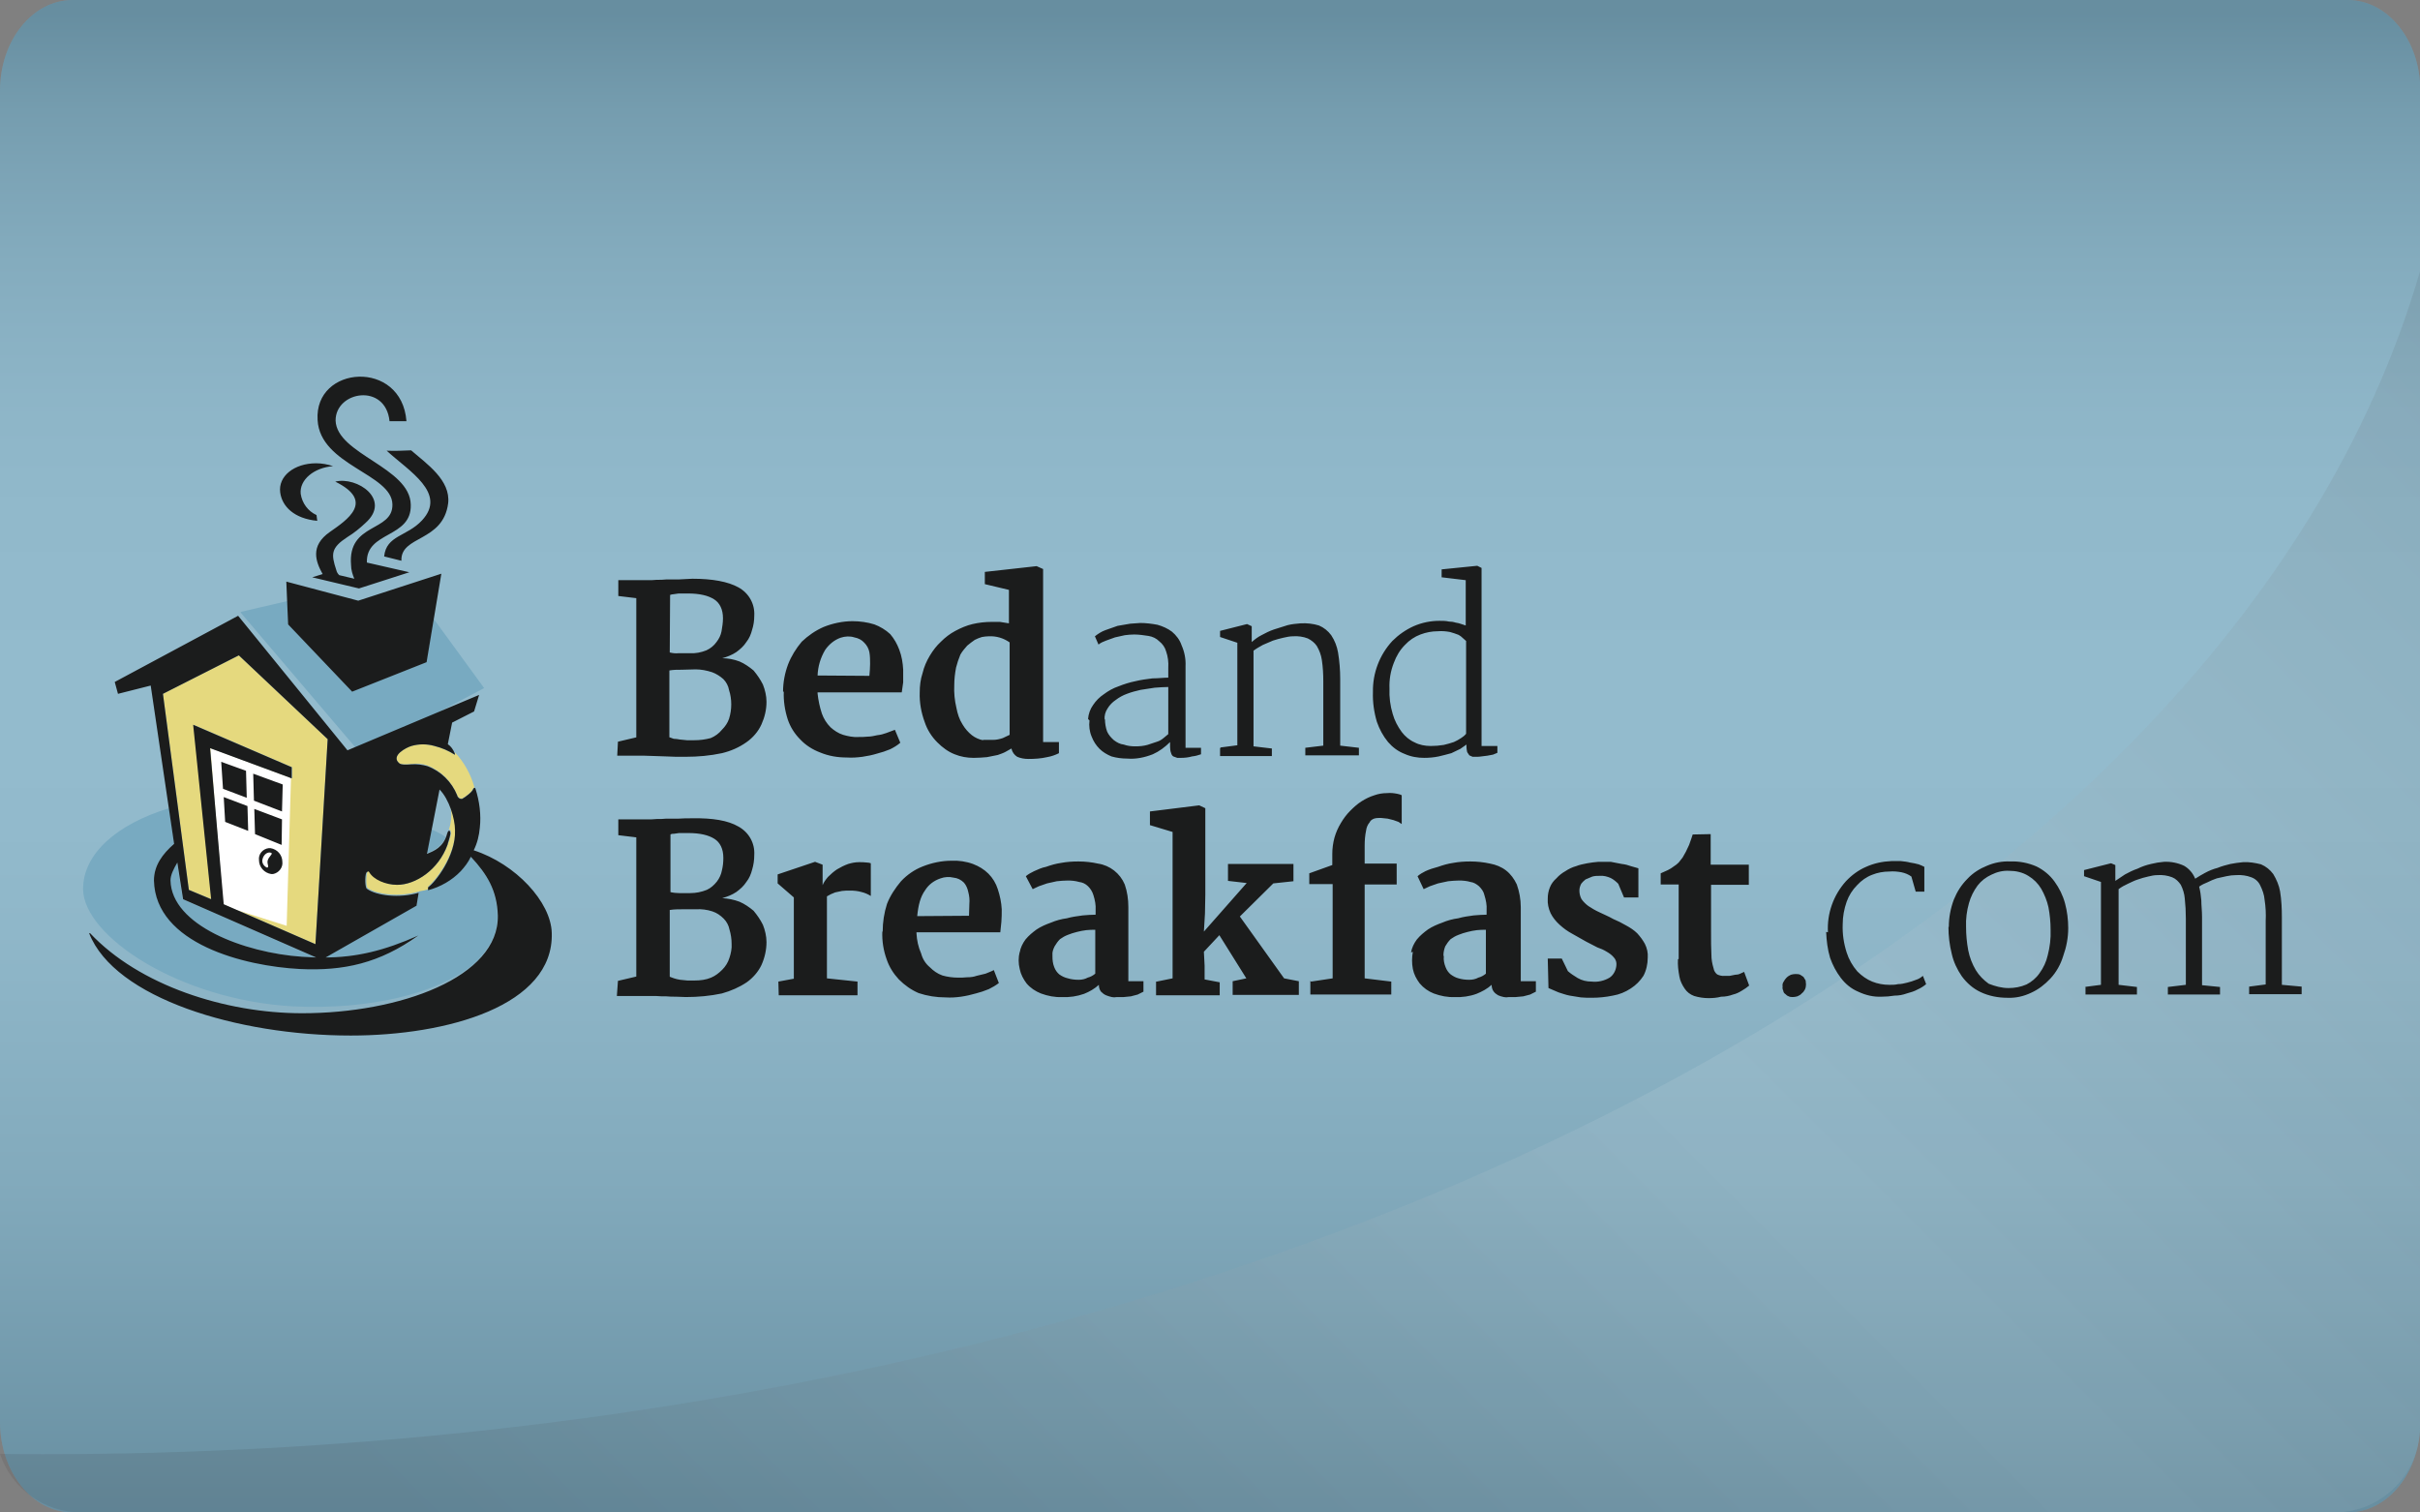 <?xml version="1.0" encoding="utf-8"?>
<!-- Generator: Adobe Illustrator 23.1.1, SVG Export Plug-In . SVG Version: 6.00 Build 0)  -->
<svg version="1.1" id="Layer_1" xmlns="http://www.w3.org/2000/svg" xmlns:xlink="http://www.w3.org/1999/xlink" x="0px" y="0px"
	 viewBox="0 0 672.8 420.5" style="enable-background:new 0 0 672.8 420.5;" xml:space="preserve">
<rect x="0" y="0" width="672.8" height="420.5" fill="#808080" stroke="none"/>
<style type="text/css">
	.st0{fill:#78AAC1;}
	.st1{opacity:0.2;}
	.st2{fill:url(#SVGID_1_);}
	.st3{opacity:0.1;fill:url(#SVGID_2_);enable-background:new    ;}
	.st4{fill:#E5D97E;}
	.st5{fill:#FFFFFF;}
	.st6{fill:#1B1C1C;}
</style>
<title>bed-and-breakfast</title>
<g>
	<g id="plastic_gloss">
		<g>
			<path class="st0" d="M20.2,0h632.5c11.2,0,20.2,11.3,20.2,25.2v370.1c0,14-9,25.2-20.2,25.2H20.2C9,420.5,0,409.2,0,395.3V25.2
				C0,11.3,9,0,20.2,0z"/>
		</g>
		<g id="Layer_1-2" class="st1">
			
				<linearGradient id="SVGID_1_" gradientUnits="userSpaceOnUse" x1="395.995" y1="-341.15" x2="395.995" y2="79.37" gradientTransform="matrix(1 0 0 -1 -59.57 79.37)">
				<stop  offset="0" style="stop-color:#231F20"/>
				<stop  offset="5.000000e-02" style="stop-color:#444142"/>
				<stop  offset="0.14" style="stop-color:#7C7A7B"/>
				<stop  offset="0.22" style="stop-color:#ABAAAA"/>
				<stop  offset="0.31" style="stop-color:#D0CFCF"/>
				<stop  offset="0.38" style="stop-color:#EAE9E9"/>
				<stop  offset="0.45" style="stop-color:#F9F9F9"/>
				<stop  offset="0.5" style="stop-color:#FFFFFF"/>
				<stop  offset="0.6" style="stop-color:#FCFCFC"/>
				<stop  offset="0.67" style="stop-color:#F3F3F3"/>
				<stop  offset="0.73" style="stop-color:#E4E3E4"/>
				<stop  offset="0.78" style="stop-color:#CECDCE"/>
				<stop  offset="0.83" style="stop-color:#B2B1B1"/>
				<stop  offset="0.88" style="stop-color:#908E8F"/>
				<stop  offset="0.93" style="stop-color:#676565"/>
				<stop  offset="0.97" style="stop-color:#3A3637"/>
				<stop  offset="0.99" style="stop-color:#231F20"/>
			</linearGradient>
			<path class="st2" d="M20.2,0h632.5c11.2,0,20.2,11.3,20.2,25.2v370.1c0,14-9,25.2-20.2,25.2H20.2C9,420.5,0,409.2,0,395.3V25.2
				C0,11.3,9,0,20.2,0z"/>
		</g>
		
			<linearGradient id="SVGID_2_" gradientUnits="userSpaceOnUse" x1="754.621" y1="590.091" x2="277.051" y2="1067.661" gradientTransform="matrix(1 0 0 1 -59.57 -543.31)">
			<stop  offset="0" style="stop-color:#231F20"/>
			<stop  offset="0.5" style="stop-color:#FFFFFF"/>
			<stop  offset="1" style="stop-color:#231F20"/>
		</linearGradient>
		<path class="st3" d="M11.9,404.3c331.6,0,607-142.1,660.9-328.9v321.3c0,13.1-10.7,23.8-23.8,23.8c0,0,0,0,0,0H22.6
			c-10.2,0-19.3-6.5-22.6-16.3C4,404.3,7.9,404.3,11.9,404.3z"/>
		<path class="st0" d="M49.2,239.8c-1,1.9-1.9,3.5-1.9,5c0.3,12.4,20.4,20.1,36.6,21.2l3.9,0.2l-37-16.2L49.2,239.8L49.2,239.8z
			 M23.1,247.3c-0.1-9.9,9.4-18.2,23.9-22.6l1.4,9.8c-3.1,2.8-5.6,6-5.6,10.2c0.5,17.6,25.3,23.8,40.6,24.6
			c12.3,0.6,22.2-1.6,33-9.1c-9.5,4.1-17.2,6-26.3,6l25.8-14.7l0.6-3.6c-5.5,1.6-11.8,0.9-14.4-1c-0.4-0.2-0.5-3.1-0.1-4.4
			c0.1-0.4,0.5-0.6,0.6-0.3c1.2,2.2,4.7,3.8,7.8,3.8c5.2-0.1,11.6-4.4,14-11.3l0.5-1.4l1.2,0.9c-1.2,6-5.8,11.3-7.3,12.4v0.8
			c3.4-0.9,6.6-2.7,9.1-5.2c1.1-1.2,2.1-2.5,2.9-4c4.5,4.6,7.3,9.4,7.5,16.3c0.1,5.2-2.5,9.8-6.9,13.8c-10,7.9-28.6,12.5-49.8,11.5
			C49.6,278,23.3,260.2,23.1,247.3 M120,230.6c1.4,0.6,2.7,1.3,3.9,2.1c-1.2,2.9-3.5,3.8-5.3,4.5L120,230.6L120,230.6z M67,170.1
			l12.9-3l0.2,6.5l17.7,18.6l20.7-8.1l2.1-12l14,19.2l-13.6,7.2l-22.1,9.4l-32-37.6L67,170.1z"/>
		<path class="st4" d="M126.5,209.5v-0.3c2.6,2.8,4.4,6.1,5.4,9.7c-0.2,0.1-0.3,0.2-0.4,0.3c-0.2,1-2.1,2.3-3,2.8
			c-0.6,0.1-1.2-0.3-1.4-0.9c-1.5-3.8-4.5-6.8-8.3-8.3c-1.4-0.5-2.9-0.6-4.4-0.4c-1.2,0.1-2.8,0.2-3.4-0.2c-2.5-2.1,2-4.4,3.3-4.8
			c2.1-0.6,4.3-0.6,6.4,0c2,0.5,3.9,1.3,5.6,2.4C126.6,209.9,126.4,209.4,126.5,209.5 M124.8,230.7c0.6-1.8,0.8-3.7,0.6-5.6
			l-0.4-1.5c0.9,2.2,1.5,4.5,1.6,6.9c0.2,7.3-5.8,14.6-7.5,15.9v0.8c-0.8,0.3-1.7,0.5-2.5,0.6c-5.5,1.7-11.8,0.9-14.4-0.9
			c-0.4-0.2-0.5-3.1-0.1-4.4c0.1-0.4,0.5-0.6,0.6-0.3c1.2,2.2,4.7,3.8,7.8,3.8c5.2-0.1,11.6-4.4,14-11.3c0.4-1,0.7-1.9,0.9-2.9
			C125.4,231,125.2,230.5,124.8,230.7 M45.3,192.9l7.2,54.5l6.3,2.6l-5-48.5l27.4,11.8v3.1L58.4,208l3.8,43.4l25.5,11.1l3.4-57
			l-24.7-23.3"/>
		<path class="st5" d="M80.9,216.3l-1.2,41.1L65.8,253l-3.8-1.6L58.5,208"/>
		<path class="st6" d="M68.4,214.3l0.2,7.5l-6.6-2.5l-0.5-7.5L68.4,214.3L68.4,214.3z M78.6,218.1l-0.2,7.5l-7.8-3l-0.2-7.5
			L78.6,218.1L78.6,218.1z M78.3,234.9l-7.4-3l-0.2-7l7.7,2.9L78.3,234.9z M62.6,228.5l-0.4-6.9l6.6,2.5L69,231L62.6,228.5z
			 M72,239.1c-0.2-1.7,1.1-3.1,2.7-3.3c0.2,0,0.4,0,0.5,0c1.9,0.3,3.3,1.9,3.3,3.8c0.2,1.6-1,3.1-2.6,3.4c-0.2,0-0.4,0-0.5,0
			C73.5,242.7,72,241.1,72,239.1 M73,238.8c-0.3,1,0.3,2,1.2,2.4c0.8,0,0-0.9,0.2-1.9c0.3-1.2,1.6-1.9,1-2.2
			C74.4,236.7,73.3,237.6,73,238.8 M113,117.1h-4.7c-1.1-10.7-15-8.4-15-0.2c0.3,9.4,20.7,13,20.9,23.4c0.3,9.4-12.5,7.3-12.2,16.1
			l11.8,2.7l-14,4.5l-13-3.1l2.9-0.9c-1.9-3.4-3.6-7.8,2-11.7c4.7-3.3,12.7-8.5,1.5-14c6.1-1.5,15.7,5,8.4,11.5
			c-1.6,1.5-3.2,2.8-5,3.9c-4.6,3-4.6,4.7-3.1,9.2c0.1,0.5,0.4,1,0.8,1.4l4.2,1c-0.5-1.2-0.9-2.5-0.9-3.8
			c-1-11.9,11.7-9.1,11.5-16.9c-0.2-8.5-20.1-10.8-20.8-23.4C87.3,101.5,111.7,99.8,113,117.1 M77.9,136.9c-0.6-4.5,3.9-8.1,10-8.1
			c1.6,0,3.2,0.3,4.7,0.8c-5.3,0.4-9.4,3.8-9,7.7c0.4,2.6,2,4.8,4.4,5.9l0.2,1.6C81.8,144.2,78.4,140.8,77.9,136.9 M111.6,155.9
			l-4.8-1.2c0.6-5.9,6.3-5.5,10.5-10c7.1-7.6-3.6-13.7-9.8-19.4c2.3,0.1,4.5,0,6.8-0.1c4.4,3.8,11,8.3,10.3,14.7
			C123.2,150.8,111.3,148.8,111.6,155.9 M80.1,173.6l-0.5-11.9l20,5.3l23.1-7.5l-4.1,24.6l-20.7,8.2L80.1,173.6z M90,266.2
			c9.1,0,16.8-1.9,26.3-6.1c-10.8,7.7-20.7,9.9-33,9.3c-15.3-0.8-40.1-7-40.5-24.6c0-4.2,2.4-7.4,5.6-10.2l-6.5-44l-9.1,2.3
			l-0.9-3.3l34.3-18.4l30.4,37.4l36.6-15.4l-1.4,4.6l-6.1,3.1l-1.2,6c0.9,0.6,1.5,1.5,1.9,2.5c0,0,0.2,0.5,0,0.4
			c-1.7-1.1-3.6-1.9-5.6-2.4c-2.1-0.6-4.3-0.6-6.4,0c-1.4,0.4-5.9,2.7-3.4,4.8c0.6,0.5,2.1,0.4,3.4,0.3c1.5-0.1,3,0.1,4.4,0.5
			c3.8,1.4,6.8,4.4,8.3,8.1c0.1,0.6,0.7,1.1,1.3,1c0,0,0,0,0.1,0c0.9-0.5,2.8-1.9,3.1-2.8c0,0,0.4-0.6,0.6,0
			c1.1,3.5,1.6,7.2,1.2,10.8c-0.2,2.2-0.7,4.3-1.7,6.3c11.7,3.8,21.5,14.4,21.7,23c0.6,20.2-29,28.5-55.9,28.5
			c-31.5,0-65.6-10.4-72.7-28.4l0.2-0.1C38.7,274,62.7,281.7,84,281.7c27.1,0,54.8-10,54.4-27.2c-0.2-6.9-3-11.5-7.5-16.3
			c-0.7,1.5-1.7,2.8-2.8,4c-2.5,2.6-5.7,4.4-9.1,5.3v-0.8c1.8-1.2,7.8-8.6,7.5-15.9c0-3.1-1.6-8.6-4.3-11.3l-3.5,17.9
			c1.9-0.8,4.6-1.8,5.6-5.6c0.4-1.4,1-0.9,0.9,0.1c-0.2,1.2-0.6,2.1-0.8,3c-2.5,6.9-8.8,11.1-14,11.1c-3.1,0-6.6-1.4-7.8-3.6
			c-0.2-0.3-0.6,0-0.8,0.3c-0.4,1.1-0.3,4.1,0.2,4.4c2.6,1.9,8.9,2.7,14.4,1.1l-0.6,3.6L90,266.5V266.2z M49.3,239.8
			c-1.1,1.9-1.9,3.5-1.9,5c0.3,12.4,20.4,20.1,36.6,21.2l3.9,0.2l-37-16.2L49.3,239.8L49.3,239.8z M45.3,192.9l7.2,54.5l6.2,2.6
			l-5-48.5l27.4,11.8v3.1L58.4,208l3.8,43.4l25.5,11.1l3.4-57l-24.7-23.3L45.3,192.9L45.3,192.9L45.3,192.9z M171.8,206.2l5.1-1.2
			v-38.7l-5-0.6v-4.4h9.2l1.5-0.1c0.9,0,1.8,0,2.6-0.1h3.4c1.2-0.1,2.6-0.1,3.9-0.2c5.6,0,9.9,0.8,12.8,2.4c2.9,1.6,4.6,4.6,4.4,7.9
			c0,1.3-0.2,2.7-0.6,3.9c-0.3,1.2-0.8,2.4-1.6,3.4c-0.7,1.1-1.7,2-2.8,2.8c-1.2,0.8-2.5,1.3-3.9,1.7c1.6,0,3.2,0.3,4.8,0.9
			c1.4,0.6,2.7,1.5,3.9,2.5c1,1.2,1.9,2.5,2.6,3.9c0.6,1.5,1,3.2,1,4.8c0,2.2-0.5,4.3-1.4,6.3c-0.9,2-2.4,3.7-4.1,4.9
			c-2.1,1.5-4.4,2.5-6.9,3.1c-3.3,0.7-6.6,1-10,1h-2.8l-2.7-0.1l-2.9-0.1l-3.1-0.1h-7.6L171.8,206.2L171.8,206.2z M186.2,205
			l1.1,0.4c0.6,0,1.1,0.1,1.7,0.2l2,0.2h2c1.6,0,3.1-0.2,4.6-0.6c1.2-0.5,2.3-1.3,3.1-2.3c0.9-0.9,1.6-1.9,2-3.1
			c0.4-1.3,0.6-2.6,0.6-4c0-1.3-0.2-2.7-0.6-3.9c-0.2-1.2-0.8-2.3-1.6-3.1c-0.9-0.8-2-1.5-3.1-1.9c-1.5-0.5-3.1-0.8-4.6-0.8
			l-3.8,0.1c-1.2,0-2.4,0-3.5,0.2v18.6L186.2,205z M186.2,181.4c0.8,0.2,1.7,0.3,2.5,0.2h3.1c1.6,0.1,3.1-0.2,4.6-0.8
			c1.1-0.5,2.1-1.3,2.8-2.3c0.7-0.9,1.2-1.9,1.4-3c0.2-1.2,0.4-2.4,0.4-3.6c0-2.5-0.9-4.3-2.5-5.3s-3.9-1.6-7.3-1.6h-2.5l-1.4,0.2
			c-0.3,0-0.7,0.1-1,0.2L186.2,181.4L186.2,181.4z M217.7,192.3c0-2.6,0.5-5.2,1.4-7.6c0.9-2.3,2.2-4.4,3.8-6.3
			c1.8-1.7,3.8-3.1,6.1-4.1c2.5-1,5.3-1.6,8-1.6c2.1,0,4.2,0.3,6.1,0.9c1.6,0.6,3.1,1.5,4.4,2.7c1.1,1.3,1.9,2.7,2.5,4.3
			c0.7,1.8,1,3.7,1.1,5.6v3.5l-0.4,2.8h-23.4v0.3c0.2,1.9,0.6,3.8,1.2,5.6c0.5,1.4,1.3,2.7,2.4,3.8c1,0.9,2.2,1.7,3.5,2.1
			c1.4,0.4,2.8,0.7,4.3,0.6c0.8,0,1.7,0,2.5-0.1c0.9,0,1.8-0.2,2.7-0.4c0.9-0.1,1.7-0.3,2.5-0.6l2.4-0.9l1.5,3.6
			c-0.8,0.7-1.8,1.3-2.8,1.8c-1.2,0.5-2.4,0.9-3.6,1.2c-1.3,0.4-2.7,0.7-4.1,0.9c-1.5,0.2-2.9,0.3-4.4,0.2c-2.5,0-5-0.4-7.4-1.4
			c-2.1-0.8-4-2-5.5-3.6c-1.6-1.6-2.8-3.5-3.5-5.6c-0.8-2.5-1.2-5.1-1.1-7.7L217.7,192.3z M241.7,187.9c0.1-1.1,0.2-2.2,0.2-3.3
			c0-1.1,0-2.2-0.2-3.3c-0.2-1-0.7-1.9-1.4-2.6c-0.7-0.8-1.7-1.3-2.8-1.5c-1.2-0.4-2.6-0.3-3.8,0.1c-1.7,0.6-3.2,1.8-4.3,3.4
			c-1.3,2.2-2,4.6-2.1,7.1L241.7,187.9L241.7,187.9z M270.7,210.7c-1.8,0-3.6-0.3-5.3-1c-1.8-0.7-3.4-1.9-4.8-3.3
			c-1.6-1.6-2.8-3.5-3.5-5.6c-1-2.7-1.5-5.5-1.4-8.3c0-1.8,0.2-3.6,0.8-5.4c0.4-1.7,1.1-3.3,2-4.8c0.9-1.5,1.9-2.8,3.1-3.9
			c1.2-1.2,2.5-2.2,4-3c1.5-0.8,3.1-1.5,4.8-1.9c1.7-0.4,3.5-0.6,5.3-0.6h2.3l2.5,0.4V164l-6.7-1.6V159l14.4-1.6l1.8,0.8v48.1h4.4
			v3.1c-1,0.5-2.1,0.9-3.3,1.1c-1.7,0.4-3.5,0.5-5.2,0.5c-1.1,0-2.2-0.2-3.1-0.6c-0.8-0.5-1.4-1.3-1.6-2.3l-1.6,0.9
			c-0.7,0.4-1.4,0.6-2.2,0.9l-3,0.6C273.2,210.6,272,210.7,270.7,210.7L270.7,210.7L270.7,210.7z M273.3,205.7h2.8
			c0.9,0,1.8-0.2,2.7-0.5l1.9-0.9v-25.7c-1.7-1.2-3.7-1.8-5.8-1.7c-0.6,0-1.3,0.1-1.9,0.2c-0.7,0.2-1.4,0.5-2,0.8
			c-0.7,0.5-1.4,1-2.1,1.6c-0.7,0.8-1.4,1.6-1.9,2.5c-0.5,1.2-0.9,2.4-1.2,3.6c-0.3,1.6-0.5,3.2-0.5,4.9c-0.1,2.1,0.1,4.2,0.6,6.3
			c0.3,1.6,0.8,3.2,1.7,4.6c0.7,1.2,1.6,2.2,2.6,3c0.9,0.7,2,1.2,3.1,1.4L273.3,205.7z M302.5,199.9c0.1-1.4,0.6-2.8,1.4-3.9
			c0.8-1.2,1.8-2.2,3-3c1.2-0.9,2.6-1.7,4.1-2.2c1.5-0.6,3.1-1.1,4.6-1.4c1.6-0.4,3.2-0.6,4.8-0.8c1.6,0,3.1-0.2,4.4-0.2v-2.8
			c0.1-1.5-0.1-3.1-0.6-4.5c-0.3-1.1-1-2.1-1.9-2.8c-0.8-0.8-1.8-1.3-3-1.5c-1.3-0.2-2.7-0.4-4-0.4c-0.9,0-1.8,0.1-2.6,0.2l-2.7,0.6
			c-0.9,0.3-1.7,0.6-2.5,0.9c-0.8,0.3-1.5,0.6-2.1,1.1l-1-2.3c0.9-0.7,1.8-1.3,2.9-1.7l3.4-1.2l3.5-0.6l2.8-0.2
			c1.6,0,3.2,0.2,4.8,0.5c1.4,0.4,2.8,1,4,1.9c1.2,1,2.2,2.3,2.7,3.8c0.8,1.8,1.2,3.8,1.1,5.8v22.7h4.3v1.8
			c-0.8,0.3-1.6,0.5-2.5,0.6c-1,0.3-2.1,0.4-3.1,0.4h-1l-1.1-0.4c-0.3-0.2-0.5-0.5-0.6-0.9c-0.2-0.5-0.3-1.1-0.3-1.7v-1.4
			c-1.4,1.4-3,2.6-4.8,3.4c-2.3,0.9-4.7,1.4-7.1,1.2c-1.5,0-3-0.2-4.4-0.6c-1.2-0.5-2.4-1.2-3.3-2.1c-1-1-1.7-2.1-2.2-3.4
			c-0.6-1.4-0.8-3-0.6-4.5L302.5,199.9z M307.2,199.9c0,1.2,0.2,2.4,0.6,3.5c0.4,0.9,1.1,1.7,1.9,2.4c0.8,0.6,1.7,1.1,2.7,1.2
			c1.1,0.4,2.2,0.5,3.3,0.5c1.1,0,2.2-0.1,3.3-0.4c0.9-0.3,1.8-0.6,2.7-0.9c0.7-0.2,1.3-0.6,1.9-1.1l1.2-1V191
			c-1.1,0-2.4,0.1-3.8,0.2l-3.9,0.6c-1.3,0.3-2.5,0.6-3.8,1.1c-1.1,0.4-2.2,1-3.1,1.7c-0.9,0.6-1.7,1.4-2.3,2.4
			c-0.6,0.9-0.9,2-0.8,3.1L307.2,199.9z M339.4,207.8l4.6-0.6v-28.5l-4.8-1.6v-1.7l7.5-1.9l1.3,0.6v4.4c0.8-0.7,1.7-1.4,2.7-1.9
			c1.1-0.6,2.3-1.2,3.5-1.6l3.8-1.2c1.2-0.3,2.4-0.4,3.6-0.5c1.7-0.1,3.5,0.1,5.1,0.6c1.4,0.6,2.5,1.5,3.4,2.7
			c1,1.5,1.6,3.1,1.9,4.8c0.4,2.4,0.6,4.9,0.6,7.3v18.6l5.2,0.6v2.1h-14.9v-2.1l5-0.6v-17.9c0-2-0.1-3.9-0.4-5.9
			c-0.2-1.4-0.7-2.7-1.4-3.9c-0.6-0.9-1.5-1.6-2.5-2.1c-1.3-0.5-2.7-0.7-4.1-0.6c-0.9,0-1.8,0.2-2.7,0.4c-1,0.2-1.9,0.5-2.9,0.8
			l-2.8,1.2c-0.9,0.5-1.8,1-2.6,1.6v26.6l5.1,0.6v2.1h-14.4V208L339.4,207.8z M396,210.7c-1.9,0-3.7-0.3-5.5-1.1
			c-1.8-0.7-3.3-1.8-4.6-3.3c-1.4-1.7-2.4-3.6-3.1-5.6c-0.8-2.7-1.2-5.5-1.1-8.3c-0.1-5.2,1.8-10.3,5.4-14.2
			c1.7-1.7,3.7-3.1,5.9-4.1c2.3-1,4.7-1.5,7.2-1.5c0.9,0,1.8,0,2.6,0.2c0.6,0,1.3,0.1,1.9,0.3c0.6,0.1,1.1,0.2,1.6,0.4l1.2,0.4
			v-12.6l-6.7-0.8v-2.2l9.9-1l1.2,0.6v49.5h4.4v1.9l-1.2,0.5l-1.6,0.3c-0.5,0.1-1.1,0.1-1.6,0.2c-0.5,0.1-1,0.1-1.4,0.1h-1.1
			l-0.9-0.4l-0.6-0.9c-0.1-0.5-0.2-1-0.2-1.5V207l-1.7,1.2l-2.5,1.2c-1.1,0.3-2.2,0.6-3.5,0.9c-1.4,0.3-2.8,0.4-4.1,0.4L396,210.7z
			 M397.8,207.4c1.2,0,2.4-0.1,3.6-0.3c0.9-0.2,1.9-0.5,2.8-0.8c0.7-0.3,1.4-0.7,2-1.1c0.5-0.3,1-0.7,1.4-1.2v-25.8l-0.9-0.8
			c-0.4-0.4-0.8-0.7-1.2-0.9c-0.8-0.3-1.6-0.6-2.4-0.8c-1.1-0.2-2.2-0.3-3.4-0.2c-1.6,0-3.2,0.3-4.8,0.9c-1.6,0.6-3.1,1.6-4.3,2.9
			c-1.4,1.4-2.4,3.1-3.1,5c-0.9,2.3-1.3,4.7-1.2,7.1c-0.1,2.4,0.2,4.8,0.9,7.1c0.5,1.8,1.4,3.5,2.5,5c0.9,1.2,2.2,2.3,3.6,2.9
			C394.6,207.1,396.2,207.4,397.8,207.4L397.8,207.4z M171.8,272.7l5.1-1.2v-38.7l-5-0.6v-4.4h9.2l1.5-0.1c0.9,0,1.8,0,2.6-0.1h3.4
			c1.2-0.1,2.6-0.1,3.9-0.1c5.6-0.1,9.9,0.6,12.8,2.3c2.9,1.6,4.6,4.6,4.4,7.9c0,1.4-0.2,2.8-0.6,4.1c-0.3,1.2-0.8,2.4-1.6,3.4
			c-0.7,1.1-1.7,2-2.8,2.8c-1.2,0.8-2.5,1.3-3.9,1.7c1.6,0.1,3.2,0.4,4.8,1c1.4,0.6,2.7,1.5,3.9,2.5c1,1.2,1.9,2.5,2.6,3.9
			c0.6,1.5,1,3.2,1,4.8c0,2.2-0.5,4.4-1.4,6.4c-0.9,1.9-2.4,3.6-4.1,4.8c-2.1,1.4-4.4,2.4-6.9,3.1c-3.3,0.7-6.6,1-10,1l-2.8-0.1
			c-0.9,0-1.8,0-2.7-0.1c-1,0-1.9,0-2.9-0.1h-10.8L171.8,272.7L171.8,272.7z M186.3,271.6l1.1,0.4c0.6,0.2,1.1,0.3,1.7,0.4l2,0.2h2
			c1.6,0,3.2-0.2,4.6-0.8c1.2-0.5,2.2-1.3,3.1-2.2c0.9-0.9,1.6-2,2-3.3c0.4-1.2,0.7-2.6,0.6-3.9c0-1.3-0.2-2.7-0.6-4
			c-0.2-1.1-0.8-2.2-1.6-3c-0.9-0.9-1.9-1.6-3.1-2c-1.5-0.5-3.1-0.7-4.6-0.6h-3.8c-1.2,0-2.3,0-3.5,0.2v18.5L186.3,271.6z
			 M186.3,248c0.8,0.2,1.7,0.3,2.5,0.3h3.1c1.6,0,3.1-0.3,4.6-0.9c1.1-0.5,2-1.3,2.8-2.3c0.7-0.9,1.2-2,1.4-3.1
			c0.3-1.2,0.4-2.3,0.4-3.5c0-2.5-0.9-4.3-2.5-5.3s-3.9-1.6-7.3-1.6h-2.5l-1.4,0.2c-0.3,0-0.7,0-1,0.2v16L186.3,248z M216.4,272.9
			l4.3-0.8v-22.6l-4.5-3.9v-2.5l10.4-3.5l2.1,0.8v5.7c0.3-0.8,0.9-1.6,1.5-2.3c0.8-0.8,1.6-1.5,2.5-2.1c1-0.6,2-1.1,3.1-1.5
			c1-0.3,2-0.5,3-0.5c0.7,0,1.5,0,2.2,0.1c0.4,0,0.8,0.1,1.1,0.2v9.1c-0.8-0.5-1.7-0.9-2.6-1.1c-1-0.3-2.1-0.4-3.1-0.4
			c-0.8,0-1.6,0-2.3,0.1l-1.9,0.4l-1.2,0.5l-1.1,0.6V272l8.5,0.9v3.8h-21.9L216.4,272.9L216.4,272.9z M245.4,259
			c0-2.6,0.4-5.2,1.2-7.7c0.9-2.3,2.3-4.4,3.9-6.3c1.7-1.8,3.7-3.2,6-4.1c2.5-1,5.3-1.6,8-1.6c2-0.1,4.1,0.2,6,0.9
			c1.6,0.6,3.1,1.5,4.3,2.7c1.2,1.2,2.1,2.7,2.6,4.3c0.6,1.8,1,3.7,1.1,5.6c0,1.2,0,2.3-0.1,3.5l-0.3,2.9h-23.3v0.3
			c0.1,1.9,0.5,3.8,1.3,5.6c0.4,1.5,1.2,2.8,2.4,3.8c1,1,2.1,1.8,3.5,2.3c1.4,0.4,2.9,0.6,4.4,0.6c0.8,0,1.7,0,2.5-0.1
			c0.9,0,1.8-0.1,2.6-0.4l2.5-0.6c0.9-0.4,1.6-0.6,2.3-1l1.4,3.6c-0.9,0.7-1.8,1.2-2.8,1.7c-1.2,0.5-2.4,0.9-3.6,1.2
			c-1.4,0.4-2.7,0.7-4.1,0.9c-1.4,0.2-2.8,0.3-4.3,0.2c-2.6,0-5.1-0.4-7.5-1.2c-2.1-0.9-3.9-2.2-5.5-3.8c-1.5-1.6-2.7-3.5-3.4-5.6
			c-0.9-2.5-1.3-5.1-1.2-7.7L245.4,259L245.4,259z M269.4,254.6l0.1-3.3c0.1-1.1,0-2.2-0.3-3.3c-0.2-1-0.6-1.9-1.2-2.6
			c-0.8-0.8-1.8-1.3-2.9-1.4c-1.2-0.3-2.5-0.2-3.6,0.2c-1.8,0.6-3.3,1.7-4.3,3.3c-1.3,1.8-1.9,4.1-2.2,7.2L269.4,254.6L269.4,254.6z
			 M283.5,264.8c0.2-1.3,0.8-2.5,1.6-3.6c0.9-1.1,2-2,3.1-2.8c1.2-0.8,2.6-1.4,4-1.9c1.4-0.6,2.9-1,4.4-1.2c1.4-0.4,2.9-0.6,4.4-0.8
			c1.2-0.1,2.5-0.2,3.6-0.2V253c0.1-1.4-0.2-2.8-0.6-4.1c-0.3-1-0.8-1.8-1.5-2.5c-0.7-0.7-1.6-1.1-2.5-1.2c-1-0.3-2.1-0.4-3.1-0.4
			c-1,0-2.1,0.1-3.1,0.2l-2.7,0.6l-2.3,0.8l-1.7,0.8l-1.9-3.6c0.7-0.6,1.5-1,2.3-1.4c1.1-0.5,2.2-1,3.3-1.2c1.4-0.5,2.8-0.9,4.2-1.1
			c1.6-0.3,3.2-0.4,4.8-0.4c1.9,0,3.7,0.2,5.5,0.6c3.3,0.5,6.1,2.7,7.4,5.8c0.7,2,1,4.1,1,6.3v20.6h4.2v2.9l-1.6,0.8l-1.9,0.5
			l-2,0.2h-1.9c-0.5,0.1-1,0.1-1.4,0c-0.5-0.1-1.1-0.3-1.6-0.5c-0.5-0.2-1-0.6-1.4-1c-0.4-0.5-0.6-1.2-0.6-1.9
			c-1.2,1.1-2.6,1.9-4.1,2.5c-2,0.7-4,1-6.1,0.9c-2,0.1-4-0.3-5.9-1c-1.5-0.6-2.9-1.5-4-2.8c-0.9-1.2-1.6-2.5-1.9-4
			c-0.4-1.6-0.4-3.2,0-4.8L283.5,264.8z M292.6,265.9c0,1,0.1,2,0.5,3c0.3,0.8,0.8,1.5,1.4,2c0.7,0.5,1.5,0.9,2.4,1.1
			c1,0.3,2,0.4,3,0.4c0.9,0,1.8-0.2,2.5-0.6c0.8-0.2,1.5-0.6,2.1-1.1v-12.2c-0.8,0-1.7,0-2.5,0.1c-0.9,0.1-1.8,0.3-2.6,0.5
			c-0.9,0.2-1.7,0.5-2.5,0.8c-0.8,0.3-1.5,0.7-2.2,1.2c-0.6,0.6-1.1,1.3-1.5,2c-0.4,0.8-0.7,1.6-0.6,2.5L292.6,265.9z M321.6,272.9
			l4.4-0.9v-40.7l-6.3-1.9v-3.8l13.7-1.7l1.7,0.8v24l-0.1,5.3l-0.3,5l11.9-13.5l-5.2-0.6v-4.7h18.2v4.8l-5.6,0.6l-9.3,9.2L357,272
			l4.1,0.8v3.8h-18.4v-3.8l3.8-0.8l-7.5-12l-4.3,4.6l0.2,3.9v3.8l4.2,0.8v3.6h-17.7v-3.8L321.6,272.9z M364.5,272.9l6-0.9v-26.2H364
			v-3l6.4-2.3v-3.1c0-1.5,0.2-3,0.6-4.5c0.4-1.4,1-2.8,1.8-4.1c0.7-1.2,1.6-2.4,2.6-3.4c1-1,2-1.9,3.1-2.6c1.1-0.7,2.3-1.3,3.6-1.7
			c1.1-0.4,2.3-0.6,3.5-0.6c1-0.1,1.9,0,2.9,0.2c0.4,0.1,0.9,0.2,1.2,0.4v8l-0.9-0.6l-1.4-0.5l-1.6-0.4l-1.9-0.2
			c-0.6,0-1.3,0-1.9,0.2c-0.5,0.2-1,0.5-1.2,1c-0.6,0.7-0.9,1.5-1,2.3c-0.3,1.4-0.4,2.8-0.4,4.2v5h8.9v5.8h-8.9V272l7.4,0.9v3.6
			h-22.5v-3.8L364.5,272.9z M392.3,264.8c0.2-1.3,0.8-2.5,1.6-3.6c0.9-1.1,2-2,3.1-2.8c1.2-0.8,2.6-1.4,4-1.9c1.4-0.6,2.9-1,4.4-1.2
			c1.4-0.4,2.8-0.6,4.3-0.8c1.4-0.1,2.5-0.2,3.6-0.2V253c0.1-1.4-0.2-2.8-0.6-4.1c-0.2-1-0.8-1.8-1.5-2.5c-0.7-0.6-1.5-1.1-2.4-1.2
			c-1-0.3-2.1-0.4-3.1-0.4c-1,0-2.1,0.1-3.1,0.2l-2.8,0.6l-2.3,0.8l-1.7,0.8l-1.7-3.6c0.7-0.6,1.4-1,2.2-1.4
			c1.1-0.5,2.3-0.9,3.5-1.2c1.4-0.5,2.8-0.9,4.2-1.1c1.6-0.3,3.2-0.4,4.8-0.4c1.8,0,3.7,0.2,5.5,0.6c1.6,0.3,3.1,0.9,4.4,1.9
			c1.3,1,2.3,2.4,3,3.9c0.7,2,1.1,4.1,1.1,6.3v20.6h4.2v2.9l-1.6,0.8l-1.9,0.5l-2.1,0.2h-1.9c-0.5,0.1-1,0.1-1.4,0
			c-0.6-0.1-1.1-0.3-1.6-0.5c-0.5-0.3-0.9-0.6-1.2-1c-0.4-0.5-0.6-1.2-0.6-1.9c-1.2,1.1-2.7,1.9-4.2,2.5c-1.9,0.7-4,1-6,0.9
			c-2,0.1-4-0.3-5.9-1c-1.5-0.6-2.8-1.5-3.9-2.8c-0.9-1.2-1.6-2.5-1.9-4c-0.3-1.6-0.3-3.2,0-4.8L392.3,264.8z M401.4,265.9
			c-0.1,1,0.1,2,0.5,3c0.3,0.8,0.8,1.5,1.4,2c0.7,0.5,1.4,0.9,2.2,1.1c1,0.3,2,0.4,3,0.4c0.9,0,1.8-0.2,2.5-0.6
			c0.8-0.2,1.5-0.6,2.1-1.1v-12.2c-0.8,0-1.7,0-2.5,0.1c-0.9,0.1-1.8,0.3-2.6,0.5c-0.9,0.2-1.7,0.5-2.5,0.8
			c-0.8,0.3-1.5,0.7-2.2,1.2c-0.6,0.6-1.1,1.3-1.5,2c-0.3,0.8-0.5,1.6-0.5,2.5L401.4,265.9L401.4,265.9z M430.3,266.5h3.9l1.7,3.5
			c0.8,0.7,1.7,1.3,2.7,1.9c1.2,0.7,2.5,1,3.9,1c1.7,0.2,3.5-0.2,5-1.1c1.2-0.8,1.9-2.3,1.9-3.8c0-0.7-0.3-1.4-0.8-1.9
			c-0.5-0.6-1.2-1.1-1.9-1.5c-0.8-0.5-1.7-0.9-2.6-1.2l-3.1-1.6l-3.9-2.2c-1.3-0.7-2.4-1.5-3.5-2.5c-1-0.9-1.9-2-2.5-3.2
			c-0.6-1.3-0.9-2.7-0.8-4.1c0-1.1,0.2-2.1,0.6-3.1c0.4-1,1-1.8,1.8-2.5c0.7-0.8,1.6-1.5,2.5-2c0.9-0.6,1.9-1.1,3-1.4
			c1-0.4,2.1-0.6,3.1-0.8c1-0.2,2.1-0.3,3.1-0.4h3.4l3.1,0.6c0.9,0.1,1.7,0.3,2.5,0.6c0.7,0.2,1.4,0.4,2.1,0.6v8.1h-4l-1.6-3.8
			c-0.6-0.6-1.3-1.2-2.1-1.6c-0.9-0.4-2-0.7-3-0.6c-0.7,0-1.4,0-2.1,0.2l-1.9,0.8c-0.5,0.4-0.9,0.8-1.2,1.2
			c-0.3,0.6-0.5,1.2-0.5,1.9c0,0.8,0.2,1.7,0.6,2.4c0.5,0.7,1.2,1.4,1.9,1.9c0.9,0.6,1.9,1.2,3,1.7c1.2,0.6,2.5,1.1,3.9,1.9
			c1.2,0.5,2.4,1.1,3.6,1.8c1.1,0.6,2.2,1.3,3.1,2.2c0.8,0.9,1.5,1.8,2.1,2.9c0.6,1.2,0.9,2.5,0.8,3.8c0,1.8-0.4,3.6-1.2,5.1
			c-0.9,1.4-2.1,2.6-3.5,3.5c-1.5,1-3.2,1.7-5,2c-1.9,0.4-3.9,0.6-5.8,0.6c-1,0-2.1,0-3.1-0.1l-3.1-0.5c-1.1-0.2-2.1-0.6-3.1-0.9
			c-0.9-0.4-1.9-0.8-2.8-1.2L430.3,266.5L430.3,266.5z M466.7,266.6v-20.7h-5v-3.1l2-0.9c0.6-0.3,1.1-0.6,1.6-1
			c0.5-0.3,1-0.7,1.4-1.1l1.1-1.4l0.9-1.6l0.9-1.9l0.6-1.7l0.4-1.2l5-0.1v8.5h10.6v5.6h-10.5v12.9c0,2.6,0,4.8,0.1,6.5
			c0,1.3,0.2,2.5,0.6,3.8c0.1,0.7,0.5,1.3,1,1.7c0.6,0.3,1.4,0.5,2.1,0.4h1.4l1.5-0.3c0.5,0,1-0.1,1.4-0.3l1.1-0.5l1.4,3.8
			c-0.6,0.5-1.3,1-2,1.4c-0.8,0.5-1.6,0.9-2.5,1.1c-1.1,0.4-2.1,0.6-3.3,0.6c-1.1,0.3-2.3,0.4-3.5,0.4c-1.3,0-2.7-0.2-4-0.6
			c-1.1-0.4-2-1.1-2.6-2c-0.7-1-1.3-2.2-1.5-3.4c-0.3-1.6-0.5-3.2-0.4-4.8L466.7,266.6z M495.6,274.3c-0.1-0.5,0-1,0.3-1.4
			c0.2-0.4,0.5-0.8,0.8-1.1c0.4-0.4,0.8-0.6,1.2-0.8c0.4-0.1,0.8-0.2,1.2-0.2c0.5,0,1,0,1.4,0.2l0.9,0.6l0.6,1l0.1,1.1
			c0,0.5-0.1,1-0.3,1.4c-0.2,0.4-0.5,0.8-0.9,1.1c-0.3,0.4-0.8,0.6-1.2,0.8c-0.4,0.1-0.8,0.2-1.2,0.2c-0.4,0-0.9,0-1.2-0.2
			c-0.4-0.1-0.7-0.4-0.9-0.6c-0.3-0.2-0.6-0.5-0.6-0.9C495.6,275.1,495.5,274.6,495.6,274.3L495.6,274.3z M508.2,259.2
			c-0.3-5.2,1.5-10.3,5-14.2c1.6-1.7,3.5-3.1,5.6-4c2.2-1,4.6-1.5,7-1.6h2.7c0.9,0.1,1.8,0.2,2.5,0.4c0.8,0.1,1.6,0.3,2.4,0.5
			c0.5,0.2,1.1,0.4,1.6,0.7v6.9h-2.4l-1.2-4.2c-0.8-0.6-1.8-1-2.8-1.2c-1.1-0.2-2.2-0.3-3.3-0.2c-1.7,0-3.3,0.3-4.8,0.9
			c-1.6,0.6-3,1.6-4.2,2.9c-1.3,1.3-2.3,2.9-2.9,4.6c-0.7,2-1.1,4.1-1.1,6.3c-0.1,2.7,0.3,5.3,1.1,7.8c0.6,1.9,1.6,3.7,3,5.3
			c1.2,1.2,2.6,2.2,4.1,2.8c1.5,0.6,3.1,0.9,4.8,0.9c0.8,0,1.6,0,2.4-0.2c0.9,0,1.7-0.2,2.5-0.4c0.9-0.2,1.7-0.5,2.5-0.8
			c0.7-0.2,1.3-0.6,1.9-1.1l0.9,2.3c-0.7,0.6-1.5,1.1-2.4,1.5c-0.9,0.5-1.9,0.8-3,1.1c-1.1,0.4-2.2,0.6-3.4,0.6
			c-1.2,0.2-2.4,0.3-3.6,0.3c-2.2,0.1-4.4-0.4-6.5-1.4c-1.9-0.8-3.5-2.1-4.8-3.8c-1.3-1.7-2.3-3.6-3-5.6c-0.7-2.3-1-4.8-1.1-7.2h0.1
			L508.2,259.2z M541.8,257.7c0-2.6,0.5-5.2,1.4-7.6c0.9-2.2,2.1-4.1,3.8-5.8c1.5-1.6,3.4-2.8,5.4-3.6c2.1-0.9,4.3-1.3,6.5-1.2
			c2.5-0.1,5,0.4,7.3,1.4c2,1,3.7,2.4,5,4.2c1.3,1.8,2.3,3.8,2.9,6c0.6,2.2,0.9,4.6,0.9,6.9c0,2.7-0.5,5.3-1.4,7.8
			c-0.7,2.3-1.9,4.5-3.6,6.3c-1.5,1.6-3.3,3-5.3,3.9c-2.1,1-4.3,1.5-6.6,1.4c-2.6,0-5.2-0.5-7.5-1.6c-2.1-1-3.8-2.5-5.2-4.4
			c-1.3-1.9-2.3-4-2.8-6.3c-0.6-2.4-0.9-4.9-0.9-7.4L541.8,257.7L541.8,257.7z M558.4,274.7c1.7,0,3.4-0.3,5-1
			c1.4-0.7,2.7-1.8,3.6-3.1c1.1-1.5,1.9-3.2,2.3-5c0.6-2.3,0.9-4.7,0.8-7.1c0-2.1-0.2-4.2-0.6-6.3c-0.4-1.8-1.1-3.5-2-5.1
			c-0.9-1.5-2.1-2.7-3.6-3.6c-1.6-1-3.5-1.4-5.3-1.4c-1.7-0.1-3.4,0.3-5,1.1c-1.5,0.7-2.8,1.7-3.8,3c-1.1,1.5-1.9,3.1-2.4,4.9
			c-0.6,2.1-0.9,4.4-0.8,6.6c0,2.2,0.2,4.3,0.6,6.5c0.4,2,1.1,3.8,2.1,5.5c0.9,1.5,2.2,2.8,3.6,3.8
			C554.7,274.2,556.5,274.7,558.4,274.7L558.4,274.7z M579.5,274.4l4.6-0.6v-28.6l-4.7-1.6v-1.7l7.5-1.9l1.2,0.5v4.4
			c0.9-0.6,1.8-1.2,2.7-1.8c1.1-0.6,2.3-1.2,3.5-1.6c1.2-0.6,2.4-1,3.7-1.3c1.2-0.3,2.4-0.5,3.6-0.6c1.9-0.1,3.9,0.3,5.6,1.1
			c1.4,0.8,2.5,2.1,3.1,3.6c0.9-0.6,1.8-1.1,2.7-1.6c1.1-0.6,2.3-1.1,3.5-1.4c1.2-0.5,2.4-0.8,3.6-1.1c1.1-0.2,2.3-0.4,3.5-0.5
			c1.7-0.1,3.4,0.2,5,0.6c1.4,0.6,2.5,1.5,3.4,2.7c0.9,1.5,1.6,3.1,1.9,4.8c0.4,2.4,0.5,4.9,0.5,7.3v18.7l5.5,0.5v2.1h-14.6v-2.1
			l4.6-0.6V256c0.1-1.9,0-3.9-0.3-5.8c-0.1-1.4-0.6-2.8-1.2-4c-0.5-1.1-1.4-1.9-2.5-2.3c-1.3-0.5-2.8-0.7-4.2-0.6
			c-0.9,0-1.8,0.1-2.7,0.3l-2.7,0.6c-0.9,0.3-1.8,0.7-2.6,1.1c-0.8,0.3-1.6,0.7-2.3,1.2c0.3,1.2,0.5,2.5,0.6,3.8
			c0,1.4,0.2,2.9,0.2,4.6v19l5,0.5v2.1h-14.5v-2.1l5-0.6v-18.4c0-1.9-0.1-3.8-0.3-5.6c-0.1-1.3-0.5-2.6-1.1-3.8
			c-0.6-0.9-1.4-1.7-2.4-2.1c-1.3-0.5-2.7-0.7-4.1-0.6c-0.9,0-1.8,0.2-2.6,0.4c-1,0.2-1.9,0.5-2.8,0.8c-1,0.3-1.9,0.8-2.8,1.2
			c-0.9,0.4-1.8,0.9-2.6,1.5v26.6l5.1,0.6v2.1h-14.3v-2.1L579.5,274.4z"/>
	</g>
</g>
</svg>
